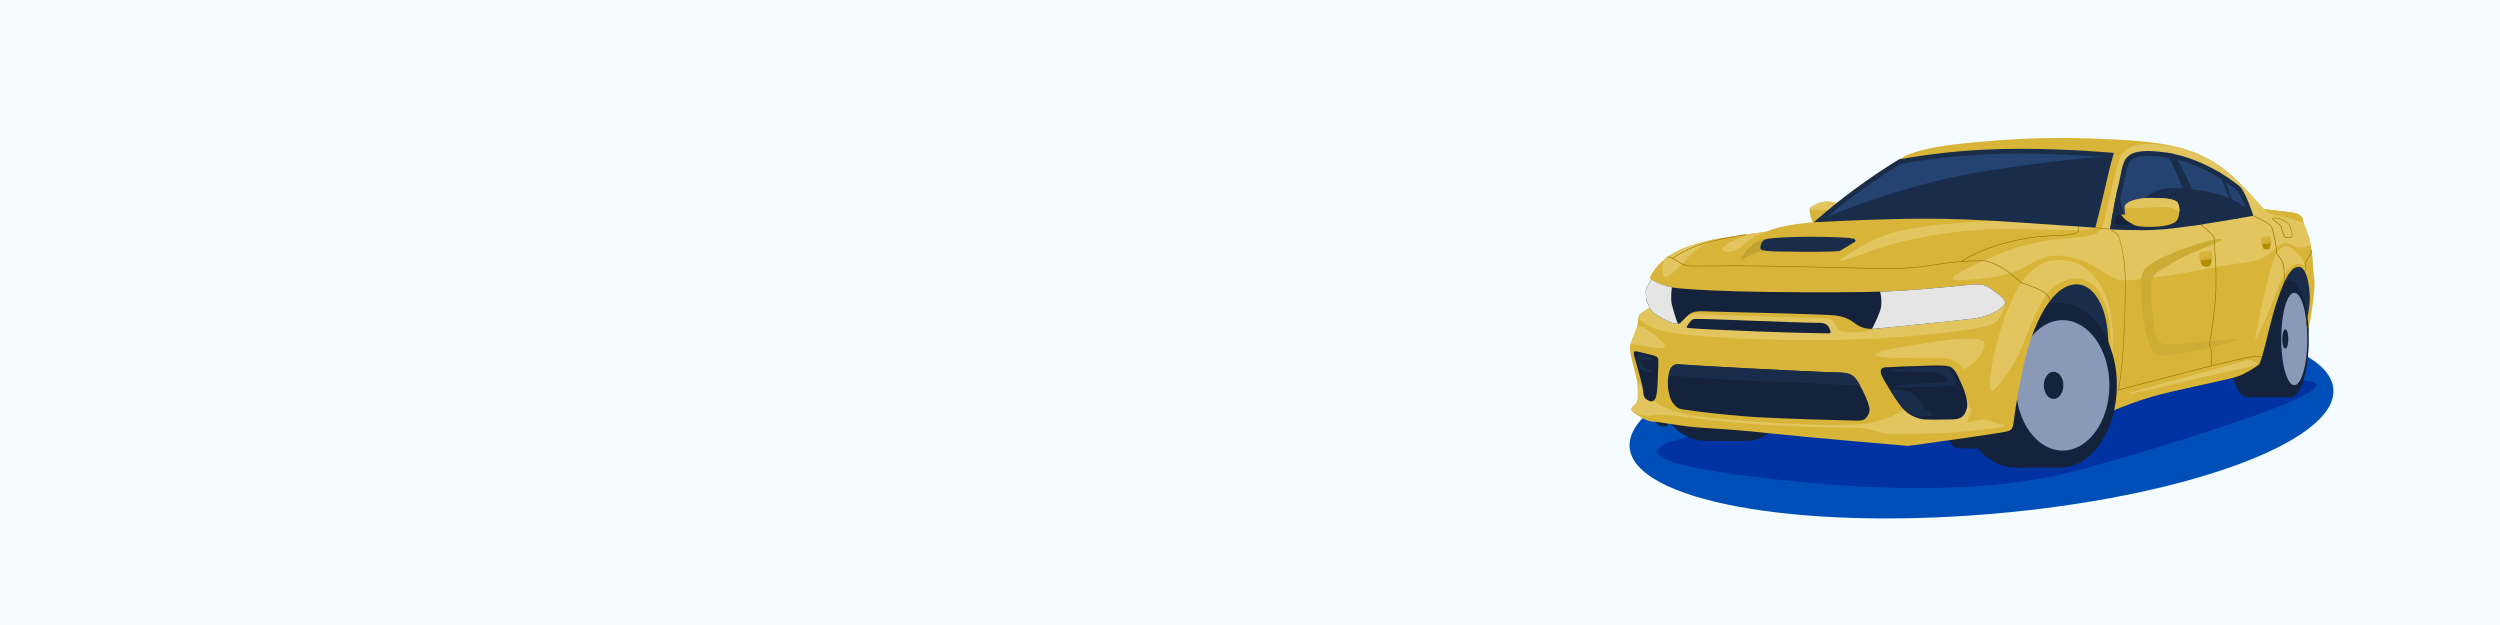 <?xml version="1.0" encoding="UTF-8"?> <svg xmlns="http://www.w3.org/2000/svg" width="1600" height="400" viewBox="0 0 1600 400" fill="none"><path d="M1600 0H0V400H1600V0Z" fill="#F5FCFF"></path><path d="M1273.27 328.989C1397.63 318.634 1496.16 282.768 1493.34 248.881C1490.52 214.994 1387.41 195.918 1263.05 206.274C1138.69 216.63 1040.16 252.495 1042.98 286.382C1045.8 320.269 1148.9 339.345 1273.27 328.989Z" fill="#004EB7"></path><path d="M1160.71 142.72C1160.1 142.193 1159.65 141.497 1159.43 140.72C1158.92 139.193 1158.52 137.628 1158.25 136.04C1158.08 134.67 1157.57 133.53 1159.57 132.23C1161.57 130.93 1165.46 128.73 1170.12 129C1174.78 129.27 1176.17 130.59 1176.17 130.59L1160.71 142.72Z" fill="#D8B538"></path><path d="M1170.12 129C1165.46 128.73 1161.58 130.93 1159.57 132.23C1158.91 132.583 1158.4 133.172 1158.15 133.88C1159.29 134.251 1160.47 134.453 1161.67 134.48C1164.79 134.62 1168.82 134.48 1171.35 134.38L1176.17 130.59C1176.17 130.59 1174.77 129.23 1170.12 129Z" fill="#E2C55F"></path><path d="M1220.43 256.85C1189.17 260.52 1120.53 273.47 1101.13 276.07C1081.73 278.67 1010.83 290.9 1119.69 304.8C1228.55 318.7 1290.8 310.8 1324.46 302.36C1358.12 293.92 1514.26 247.89 1476.78 243.85C1448.11 240.76 1351.89 237.92 1351.89 237.92L1220.43 256.85Z" fill="#0032A1"></path><path d="M1342.37 170.56L1276.84 198.11L1274.73 234.16L1337.88 255.35L1453.28 220.86L1473.16 208.39L1478.08 204.25L1480.16 188.95L1475.07 156.91L1342.37 170.56Z" fill="#192D4B"></path><path d="M1318.45 299.3C1338.52 299.3 1354.79 275.719 1354.79 246.63C1354.79 217.541 1338.52 193.96 1318.45 193.96C1298.38 193.96 1282.11 217.541 1282.11 246.63C1282.11 275.719 1298.38 299.3 1318.45 299.3Z" fill="#14233B"></path><path d="M1290.15 299.3C1311.14 299.3 1328.15 275.719 1328.15 246.63C1328.15 217.541 1311.14 193.96 1290.15 193.96C1269.16 193.96 1252.15 217.541 1252.15 246.63C1252.15 275.719 1269.16 299.3 1290.15 299.3Z" fill="#14233B"></path><path d="M1318.45 193.97H1290.15V299.3H1318.45V193.97Z" fill="#14233B"></path><path d="M1320.08 288.36C1336.61 288.36 1350.01 269.677 1350.01 246.63C1350.01 223.583 1336.61 204.9 1320.08 204.9C1303.55 204.9 1290.15 223.583 1290.15 246.63C1290.15 269.677 1303.55 288.36 1320.08 288.36Z" fill="#8B99B9"></path><path d="M1314.3 255.34C1317.75 255.34 1320.55 251.44 1320.55 246.63C1320.55 241.82 1317.75 237.92 1314.3 237.92C1310.85 237.92 1308.05 241.82 1308.05 246.63C1308.05 251.44 1310.85 255.34 1314.3 255.34Z" fill="#14233B"></path><path d="M1249 279.83C1247.2 280 1246.64 280.21 1248.16 283.03C1249.68 285.85 1249.66 285.84 1251.32 286.49C1252.98 287.14 1263.05 287.21 1265.8 287C1268.55 286.79 1269.19 285.48 1270.53 282.58C1271.87 279.68 1272.89 277.66 1271.73 277.58C1270.57 277.5 1262.07 278.6 1249 279.83Z" fill="#14233B"></path><path d="M1059.09 268.32C1059.09 268.32 1060.2 271.89 1061.64 272.32C1063.22 272.637 1064.81 272.831 1066.42 272.9C1067.63 272.99 1067.42 270.82 1067.29 269.57C1067.16 268.32 1059.09 268.32 1059.09 268.32Z" fill="#14233B"></path><path d="M1117.07 282.21C1134.81 282.21 1149.2 263.545 1149.2 240.52C1149.2 217.495 1134.81 198.83 1117.07 198.83C1099.32 198.83 1084.94 217.495 1084.94 240.52C1084.94 263.545 1099.32 282.21 1117.07 282.21Z" fill="#14233B"></path><path d="M1092.05 282.21C1110.6 282.21 1125.64 263.545 1125.64 240.52C1125.64 217.495 1110.6 198.83 1092.05 198.83C1073.5 198.83 1058.46 217.495 1058.46 240.52C1058.46 263.545 1073.5 282.21 1092.05 282.21Z" fill="#14233B"></path><path d="M1117.07 198.82H1092.05V282.2H1117.07V198.82Z" fill="#14233B"></path><path d="M1466.16 254.23C1472.5 254.23 1477.64 237.53 1477.64 216.93C1477.64 196.33 1472.5 179.63 1466.16 179.63C1459.82 179.63 1454.68 196.33 1454.68 216.93C1454.68 237.53 1459.82 254.23 1466.16 254.23Z" fill="#14233B"></path><path d="M1438.1 254.23C1444.73 254.23 1450.11 237.53 1450.11 216.93C1450.11 196.33 1444.73 179.63 1438.1 179.63C1431.47 179.63 1426.09 196.33 1426.09 216.93C1426.09 237.53 1431.47 254.23 1438.1 254.23Z" fill="#14233B"></path><path d="M1466.16 179.64H1438.1V254.23H1466.16V179.64Z" fill="#14233B"></path><path d="M1468.34 246.48C1472.96 246.48 1476.7 233.25 1476.7 216.93C1476.7 200.61 1472.96 187.38 1468.34 187.38C1463.72 187.38 1459.98 200.61 1459.98 216.93C1459.98 233.25 1463.72 246.48 1468.34 246.48Z" fill="#8B99B9"></path><path d="M1462.58 223.1C1463.67 223.1 1464.55 220.338 1464.55 216.93C1464.55 213.522 1463.67 210.76 1462.58 210.76C1461.49 210.76 1460.61 213.522 1460.61 216.93C1460.61 220.338 1461.49 223.1 1462.58 223.1Z" fill="#14233B"></path><path d="M1135.33 277.59C1154.33 279.7 1221.23 285.4 1221.23 285.4C1221.23 285.4 1265.32 279.32 1275.84 277.59C1286.36 275.86 1287.84 276.33 1288.58 271.12C1290.31 257.56 1292.73 244.096 1295.82 230.78C1300.26 212.44 1306.72 197.87 1314.93 189.09C1323.14 180.31 1336.35 176.93 1344.75 195.09C1348.34 202.86 1349.41 213.43 1349.45 222.98C1349.45 223.8 1349.45 225.4 1349.45 225.4L1352.45 248.56L1350.17 263.77C1358.93 259.964 1367.91 256.688 1377.06 253.96C1392.06 249.52 1426.57 243.06 1432.94 240.64C1437.54 238.703 1441.88 236.208 1445.87 233.21C1445.87 233.21 1446.64 231.96 1448.47 225.69C1450.3 219.42 1453.4 204.16 1457.47 192.2C1461.54 180.24 1465.86 170.29 1471.47 170.77C1477.08 171.25 1479 187.37 1478.03 195.29C1477.06 203.21 1476.1 205.03 1476.1 205.03L1476.71 207.42L1477.05 212.17C1477.05 212.17 1478.64 205.66 1479.94 196.32C1481.24 186.98 1481.53 181.77 1481.17 178.95C1480.7 175.809 1480.41 172.644 1480.3 169.47C1480.3 166.57 1479.36 156.88 1477.48 151.09C1475.6 145.3 1474.01 143.09 1473.72 140.45C1473.43 137.81 1470.24 136.45 1465.97 135.89C1461.7 135.33 1448.89 133.89 1448.89 133.89C1448.89 133.89 1439.84 123.61 1433.04 116.89C1426.24 110.17 1417.26 101.98 1401.04 96.34C1384.82 90.7 1363.54 89.39 1334.59 88.52C1305.64 87.65 1283.85 89.17 1260.69 91.34C1237.53 93.51 1225.49 96.77 1219.35 99.81C1213.21 102.85 1184.4 121.09 1160.8 142.22C1160.8 142.22 1141.26 143.46 1130.26 148.3C1130.26 148.3 1113.83 150.48 1103.77 152C1093.71 153.52 1082.27 156.41 1073.88 160.46C1067.62 163.324 1062.25 167.813 1058.31 173.46C1055.31 177.66 1055.71 177.95 1056.87 178.96C1056.87 178.96 1055.35 181.35 1054.26 183.38C1053.17 185.41 1053.32 185.38 1053.39 188.59C1053.46 191.8 1053.61 192.35 1054.33 193.73C1054.85 194.761 1055.31 195.823 1055.71 196.91C1055.71 196.91 1050.28 200.24 1049.48 201.18C1048.68 202.12 1048.4 203.86 1048.25 205.89C1048.1 207.92 1048.04 208.89 1046.52 212.55C1045.3 215.184 1044.23 217.888 1043.33 220.65C1042.61 223.19 1043.91 228.18 1045.57 235.13C1047.23 242.08 1048.04 244.13 1048.11 247.22C1048.18 250.31 1048.47 254.82 1047.89 256.7C1047.31 258.58 1045.36 259.45 1044.56 260.75C1043.76 262.05 1043.48 262.61 1045.94 264.4C1048.4 266.19 1054.26 269.94 1058.02 269.87C1061.78 269.8 1073.61 272.65 1087.94 273.66C1102.27 274.67 1111.8 275 1135.33 277.59Z" fill="#D8B538"></path><path d="M1282.11 272C1279.94 271.63 1272.51 269.09 1270.73 268.54C1268.95 267.99 1265.23 269.09 1261.32 270C1257.41 270.91 1259.63 268 1261.15 264.5C1262.67 261 1256.93 252.25 1256.93 252.25C1256.93 252.25 1254.32 262.25 1248.05 259.77C1241.78 257.29 1224.69 257.17 1220.83 260.35C1216.97 263.53 1212.92 266.43 1199.83 270.02C1186.74 273.61 1147.53 271.55 1124.46 269.92C1101.39 268.29 1085.86 266.92 1076.11 264.41C1066.36 261.9 1061.18 258.52 1059.11 256.89C1057.04 255.26 1057.11 255.55 1056.6 255.41C1055.22 254.764 1053.99 253.828 1053.01 252.667C1052.02 251.506 1051.3 250.146 1050.88 248.68C1050.03 245.38 1048.66 245.25 1047.99 245.41C1048.07 246.014 1048.12 246.621 1048.13 247.23C1048.2 250.34 1048.49 254.83 1047.91 256.71C1047.33 258.59 1045.38 259.46 1044.58 260.76C1043.97 261.76 1043.66 262.32 1044.65 263.33L1045.1 263.6C1048.52 265.627 1052.51 266.451 1056.45 265.94C1060.25 265.365 1064.11 265.271 1067.94 265.66C1074.27 266.05 1093.56 269.23 1118.07 271.11C1142.58 272.99 1177.33 273.94 1185.36 273.86C1191.12 273.619 1196.87 274.481 1202.3 276.4C1208.23 278.21 1209.37 277.72 1229.44 277.62C1249.51 277.52 1275.8 274.33 1279.85 273.62C1283.9 272.91 1284.29 272.34 1282.11 272Z" fill="#E2C55F"></path><path d="M1171.61 196.26L1077.71 194.71L1053.49 190.77C1053.53 191.801 1053.81 192.807 1054.33 193.7C1054.85 194.731 1055.31 195.793 1055.71 196.88C1055.71 196.88 1050.28 200.21 1049.48 201.15C1049.21 201.501 1049 201.892 1048.86 202.31C1049.2 204.05 1049.78 205.41 1055.42 208.58C1061.06 211.75 1074.34 215.66 1131.13 217.25C1187.92 218.84 1221.81 215.63 1247.67 212.54C1273.53 209.45 1277.67 207.85 1280.52 201.9C1283.37 195.95 1283.18 193.04 1283.18 193.04L1171.61 196.26Z" fill="#E2C55F"></path><path d="M1075.11 204.82C1075.11 204.34 1079.74 200.82 1085.92 200.96C1092.1 201.1 1133.78 202.96 1152.12 203.28C1170.46 203.6 1171.52 203.28 1173.83 206.28C1176.14 209.28 1175.67 212.84 1184.64 212.74C1190.29 212.638 1195.9 211.811 1201.34 210.28C1201.34 210.28 1187.15 197.28 1184.4 197.28C1181.65 197.28 1078.4 196.28 1078.4 196.28L1075.11 204.82Z" fill="#D8B538"></path><path d="M1138.8 155.12L1133.26 152.58C1133.26 152.58 1126.79 152.75 1122.64 155.7C1119.33 158.209 1116.6 161.401 1114.64 165.06C1113 167.76 1118.01 164.19 1121.64 162.55C1124.74 161.034 1128.2 160.388 1131.64 160.68C1135.33 160.89 1138.8 155.12 1138.8 155.12Z" fill="#C1A232"></path><path d="M1152.19 161.13C1162.33 161.23 1180.85 161.34 1183.89 159.32C1186.93 157.3 1187.34 155.79 1187.54 154.2C1187.74 152.61 1185.17 152.42 1181.46 152.13C1177.75 151.84 1161.67 151.26 1148.98 151.64C1136.29 152.02 1132.38 152.64 1130.41 153.04C1128.44 153.44 1127.32 155.17 1126.79 157.15C1126.26 159.13 1126.4 159.9 1129.87 160.47C1133.34 161.04 1143 161 1152.19 161.13Z" fill="#192D4B"></path><path d="M1185.63 155.7C1179.89 159.14 1173.35 162.88 1169.97 165.7C1166.59 168.52 1178.1 166.09 1195.85 155.77C1213.6 145.45 1212.68 142.94 1203.22 146.9C1197.1 149.301 1191.22 152.246 1185.63 155.7Z" fill="#D8B538"></path><path d="M1211.86 148.75C1203.86 150.82 1191.71 156.98 1183.64 162.18C1175.57 167.38 1172 169.98 1194.64 161.58C1217.28 153.18 1245.64 147.98 1272.13 146.82C1298.62 145.66 1337.69 149.61 1339.98 145.13C1342.27 140.65 1291.92 141.41 1291.05 141.41C1290.18 141.41 1243.08 140.64 1211.86 148.75Z" fill="#E2C55F"></path><path d="M1100 152.63C1090.93 154.26 1081.23 156.92 1073.87 160.47C1070.79 161.927 1067.9 163.747 1065.26 165.89C1064.29 168.129 1063.83 170.56 1063.93 173C1064.34 183.21 1073.12 172.25 1083.4 161.68C1088 157 1096.59 154.48 1100 152.63Z" fill="#E2C55F"></path><path d="M1450.93 181.09C1448.48 190.3 1445.41 204.72 1443.57 214.76C1441.73 224.8 1454.05 194.37 1457.45 185.51C1460.85 176.65 1465.02 169.51 1470.52 168.87C1476.02 168.23 1477.76 175.75 1477.52 175.6C1477.28 175.45 1477.52 171.04 1472.31 164.38C1467.1 157.72 1462.11 154.83 1457.91 160.91C1453.71 166.99 1452.16 176.5 1450.93 181.09Z" fill="#E2C55F"></path><path d="M1315.12 166.51C1304.83 166.78 1292.44 176.35 1283.18 202.7C1273.92 229.05 1270.44 255.78 1276.32 249.31C1282.2 242.84 1289.06 235.31 1295.53 218.43C1302 201.55 1304.7 196.43 1308.85 189.76C1313 183.09 1321.49 178.57 1327.47 178.18C1333.45 177.79 1340.89 181.18 1345.04 189.63C1349.19 198.08 1350.35 204.63 1350.92 213.12C1351.49 221.61 1349.92 234.12 1349.92 234.12L1349.82 235.86C1349.82 235.86 1352.28 230.16 1352.21 216.75C1352.14 203.34 1350.02 191.56 1343.55 181.52C1337.08 171.48 1329.6 166.12 1315.12 166.51Z" fill="#E2C55F"></path><path d="M1477.47 151.07C1475.59 145.27 1474 143.07 1473.71 140.43C1473.42 137.79 1470.23 136.43 1465.96 135.87C1461.69 135.31 1448.88 133.87 1448.88 133.87C1448.88 133.87 1439.83 123.59 1433.03 116.87C1426.23 110.15 1417.25 101.96 1401.03 96.32C1399.39 95.75 1397.71 95.22 1395.97 94.74C1394.43 94.42 1392.9 94.11 1391.38 93.83C1364.38 88.89 1358.68 95.74 1356.2 102.54C1353.72 109.34 1348.84 133.37 1346.38 142.24C1343.92 151.11 1340.88 150.75 1317.86 153.05C1294.84 155.35 1279.5 162.19 1264.59 169.13C1239.4 180.86 1248.66 180.86 1275.88 177.24C1303.1 173.62 1302.12 157.55 1330.32 165.98C1343.08 169.79 1350.72 179.84 1360.2 179.41C1369.68 178.98 1388.79 176.8 1411.96 172.04C1421.26 170.13 1430.84 168.8 1439.6 167.67C1452.6 165.98 1455.49 157.24 1461.49 155.74C1466.81 154.41 1469.21 160.52 1475.41 157.95C1476.75 157.4 1478.41 157.06 1478.81 156.51C1478.47 154.672 1478.02 152.855 1477.47 151.07Z" fill="#E2C55F"></path><path d="M1380.12 174.73C1387.1 169.815 1394.54 165.598 1402.34 162.14C1412.91 157.58 1424.99 153.31 1421.34 153.02C1417.69 152.73 1409.97 154.83 1401.03 157.94C1392.09 161.05 1382.15 165.11 1376.12 169.16C1370.09 173.21 1369.8 177.48 1370.45 189.21C1371.1 200.94 1372.91 213.75 1376.1 221.49C1379.29 229.23 1381.24 227.57 1391.01 226.85C1400.78 226.13 1422.86 220.26 1431.32 218.02C1439.78 215.78 1411.06 218.52 1404.62 219.25C1398.18 219.98 1387.1 220.84 1384.13 219.97C1381.16 219.1 1379.21 216.79 1377.98 204.55C1376.75 192.31 1374.78 178.42 1380.12 174.73Z" fill="#CDAC35"></path><path d="M1474.12 142.27C1473.92 141.671 1473.79 141.055 1473.71 140.43C1473.42 137.82 1470.23 136.43 1465.96 135.87C1461.69 135.31 1448.88 133.87 1448.88 133.87C1449.8 134.751 1450.8 135.538 1451.88 136.22C1454.01 137.63 1458.21 137.82 1464.51 139.66C1469.84 141.25 1472.65 142 1474.12 142.27Z" fill="#D8B538"></path><path d="M1339.86 144.09L1290.91 140.7C1267.85 139.1 1249.7 138.39 1232.05 138.39C1225.61 138.39 1219.05 138.48 1211.29 138.67C1193.84 139.11 1173.81 140.05 1165.12 140.48C1181.06 126.816 1198.06 114.443 1215.97 103.48C1233.99 100.222 1252.21 98.161 1270.51 97.31C1277.51 96.97 1285.08 96.79 1293.12 96.79C1319.47 96.79 1344 98.67 1350.82 99.25C1349.95 102.25 1348.15 108.75 1346.48 116.52C1344.54 125.51 1340.94 139.82 1339.86 144.09Z" fill="#254370"></path><path d="M1350.54 100.2C1343.34 100.39 1321.19 101.65 1272.54 109.2C1222.43 117.03 1179.96 134.2 1165.77 140.39C1174.77 139.95 1194.25 139.05 1211.29 138.62C1219.02 138.43 1225.61 138.34 1232.05 138.34C1249.7 138.34 1267.85 139.05 1290.91 140.65L1339.86 144.04C1340.94 139.77 1344.54 125.46 1346.48 116.46C1348 109.48 1349.6 103.51 1350.54 100.2Z" fill="#192D4B"></path><path d="M1293.11 98.32C1317.4 98.32 1340.11 99.92 1348.83 100.61C1347.83 104.04 1346.39 109.61 1344.97 116.18C1343.2 124.43 1340.03 137.18 1338.68 142.47L1291.01 139.17C1267.92 137.57 1249.74 136.85 1232.01 136.85C1225.56 136.85 1218.95 136.94 1211.21 137.13C1196.3 137.51 1179.5 138.25 1169.5 138.72C1184.32 126.33 1200.03 115.037 1216.5 104.93C1234.37 101.715 1252.43 99.681 1270.57 98.84C1277.5 98.49 1285.08 98.32 1293.09 98.32M1293.09 95.24C1285.59 95.24 1277.91 95.39 1270.42 95.77C1251.97 96.627 1233.59 98.712 1215.42 102.01C1196.09 113.823 1177.81 127.283 1160.8 142.24C1160.8 142.24 1188.16 140.79 1211.33 140.24C1218.33 140.06 1225.04 139.96 1232.05 139.96C1248.34 139.96 1265.99 140.54 1290.8 142.27L1341.03 145.74C1341.03 145.74 1345.66 127.64 1348.03 116.86C1350.4 106.08 1352.88 97.86 1352.88 97.86C1352.88 97.86 1324.5 95.23 1293.16 95.23L1293.09 95.24Z" fill="#192D4B"></path><path d="M1370.33 145.8C1365.22 145.8 1359.43 145.61 1352.23 145.21C1353.02 140.49 1355.32 126.89 1357.36 118.5C1357.92 116.22 1358.36 114.13 1358.71 112.28C1360.06 105.55 1360.8 101.85 1365.23 99.68C1367.23 98.68 1370.64 98.19 1374.92 98.19C1384.83 98.394 1394.63 100.336 1403.87 103.93C1414.12 107.925 1423.7 113.459 1432.28 120.34C1434.63 122.26 1438.12 130.89 1440.14 136.89C1434.47 137.89 1416.06 141.13 1401.55 143.17C1389.93 144.81 1382 145.8 1370.33 145.8Z" fill="#254370"></path><path d="M1439.61 137C1439.45 136.557 1439.26 136.129 1439.03 135.72C1433.03 125.17 1404.7 119.53 1387.5 120.49C1370.3 121.45 1357.5 144.49 1357.5 144.49L1361.5 145.62C1364.7 145.73 1367.6 145.79 1370.31 145.79C1382.01 145.79 1389.91 144.79 1401.53 143.16C1415.63 141.19 1433.39 138.09 1439.61 137Z" fill="#192D4B"></path><path d="M1374.92 96.65V99.73C1384.64 99.928 1394.25 101.834 1403.31 105.36C1413.41 109.298 1422.85 114.75 1431.31 121.53C1432.99 122.89 1435.88 129.38 1438.11 135.69C1431.03 136.94 1414.56 139.79 1401.34 141.69C1389.79 143.31 1381.94 144.3 1370.34 144.3C1365.66 144.3 1360.42 144.14 1354.03 143.81C1355.03 138.1 1357.03 126.4 1358.86 118.9C1359.42 116.6 1359.86 114.48 1360.22 112.62C1361.6 105.73 1362.3 102.86 1365.91 101.1C1367.64 100.25 1370.91 99.77 1374.91 99.77V96.65M1374.91 96.65C1370.46 96.65 1366.8 97.2 1364.55 98.3C1358.03 101.48 1358.39 107.71 1355.86 118.13C1353.33 128.55 1350.43 146.65 1350.43 146.65C1358.43 147.12 1364.8 147.33 1370.33 147.33C1381.95 147.33 1389.87 146.33 1401.75 144.7C1419.27 142.24 1442.14 138.09 1442.14 138.09C1442.14 138.09 1437.14 122.33 1433.24 119.15C1424.55 112.156 1414.83 106.541 1404.43 102.5C1395.01 98.825 1385.02 96.845 1374.91 96.65Z" fill="#192D4B"></path><path d="M1398.36 124.79C1400.42 131.237 1402 137.824 1403.11 144.5C1405.53 144.16 1408.03 143.78 1410.55 143.4C1408.16 134.635 1405.1 126.067 1401.4 117.77C1397.27 108.94 1393.51 102.13 1391.48 98.6C1389.8 98.23 1388.14 97.92 1386.48 97.66C1391.25 106.329 1395.22 115.409 1398.36 124.79Z" fill="#192D4B"></path><path d="M1426 120.88C1424.49 116.88 1423 113.62 1421.8 111.11C1421.07 110.66 1420.31 110.21 1419.51 109.76C1422.88 116.771 1425.72 124.02 1428.02 131.45C1429.24 135.45 1430.02 138.21 1430.65 140.11L1432.34 139.82C1431 135.39 1428.66 127.94 1426 120.88Z" fill="#192D4B"></path><path d="M1350.44 146.65C1354.72 146.9 1358.52 147.08 1361.98 147.19C1360.3 140.74 1357.04 128.19 1355.21 121C1352.86 131.56 1350.44 146.65 1350.44 146.65Z" fill="#192D4B"></path><path d="M1360.36 137.2C1360.25 137.2 1356.99 137.39 1355.91 137.39C1354.83 137.39 1354.5 138.15 1354.17 139.3C1353.84 140.45 1353.34 143.97 1353.34 143.97H1365.93C1365.93 143.97 1368.43 145.35 1377.69 145.17C1386.95 144.99 1391.23 143.1 1392.82 141.62C1394.41 140.14 1394.59 138.18 1394.82 136.62C1395.05 135.06 1395.25 132.02 1393.99 129.78C1392.73 127.54 1386.75 126.84 1381.14 126.78C1375.53 126.72 1372.96 126.52 1369.05 127.32C1365.14 128.12 1363.05 128.91 1361.7 130C1360.35 131.09 1359.7 131.95 1359.86 133.07C1360.02 134.19 1360.36 137.2 1360.36 137.2Z" fill="#14233B"></path><path d="M1365.74 144C1365.74 144 1368.24 145.38 1377.51 145.2C1386.78 145.02 1391.04 143.13 1392.63 141.65C1394.22 140.17 1394.41 138.21 1394.63 136.65C1394.85 135.09 1395.06 132.05 1393.8 129.81C1392.54 127.57 1386.56 126.87 1380.95 126.81C1375.34 126.75 1372.77 126.55 1368.86 127.35C1364.95 128.15 1362.86 128.94 1361.52 130.03C1360.18 131.12 1359.52 131.98 1359.67 133.1C1359.82 134.22 1360.14 137.26 1360.14 137.26C1360.14 137.26 1358.7 137.32 1357.45 137.38C1358.74 139.315 1360.45 140.932 1362.45 142.11C1366.29 144.19 1365.74 144 1365.74 144Z" fill="#D8B538"></path><path d="M1381 126.75C1375.39 126.64 1372.82 126.49 1368.91 127.29C1365 128.09 1362.91 128.88 1361.57 129.97C1360.91 130.446 1360.35 131.06 1359.95 131.77C1360.5 132.51 1361.68 133.23 1364.21 133.26C1369.5 133.33 1382.09 132.32 1386.21 132.54C1390.07 132.74 1390.32 132.88 1394.79 135.69C1395.03 133.668 1394.68 131.62 1393.79 129.79C1392.56 127.54 1386.59 126.85 1381 126.75Z" fill="#E2C55F"></path><path d="M1464 152.28H1463.26C1461.89 152.17 1461.42 150.71 1460.83 148.87L1460.62 148.23L1460.22 147.03C1459.99 146.35 1459.95 146.23 1459.8 145.67C1459.6 144.859 1459.14 144.136 1458.49 143.61C1458.24 143.41 1457.92 143.18 1457.55 142.92C1456.84 142.41 1455.95 141.77 1454.92 140.92C1454.25 140.38 1454.02 140.02 1454.13 139.72C1454.24 139.42 1455.05 139.29 1456.38 139.32C1458.13 139.32 1458.49 139.42 1458.97 139.66C1459.08 139.71 1461.67 141.01 1462.97 141.79C1464.07 142.367 1464.97 143.245 1465.59 144.32C1465.81 144.935 1466 145.563 1466.14 146.2C1466.27 146.72 1466.42 147.32 1466.61 148C1467.17 150 1467.56 151.61 1466.67 151.91C1465.8 152.167 1464.9 152.291 1464 152.28ZM1455.61 139.7C1455.09 139.7 1454.61 139.7 1454.51 139.84C1454.41 139.98 1454.51 140.02 1455.18 140.58C1456.18 141.41 1457.08 142.05 1457.79 142.58C1458.16 142.84 1458.48 143.07 1458.79 143.27C1459.51 143.852 1460.02 144.653 1460.24 145.55C1460.39 146.1 1460.43 146.2 1460.66 146.89L1461.06 148.09L1461.27 148.73C1461.83 150.5 1462.27 151.73 1463.34 151.86C1464.44 151.948 1465.55 151.833 1466.61 151.52C1467.2 151.32 1466.61 149.24 1466.29 148.11C1466.09 147.43 1465.94 146.82 1465.81 146.3C1465.68 145.682 1465.5 145.074 1465.28 144.48C1464.7 143.488 1463.85 142.678 1462.83 142.14C1461.53 141.37 1458.95 140.08 1458.83 140.03C1458.45 139.84 1458.16 139.78 1456.41 139.73L1455.61 139.7Z" fill="#9B7800"></path><path d="M1355.92 249.63L1355.53 249.52C1355.53 249.52 1356.7 245.23 1358.06 231.1C1359.47 216.32 1360.29 188.16 1359.94 176.33C1359.58 164.33 1356.45 151.79 1355.28 150.4C1354.11 149.01 1350.38 146.85 1350.34 146.83L1350.55 146.47C1350.7 146.57 1354.43 148.75 1355.55 150.14C1356.67 151.53 1359.95 164.24 1360.31 176.32C1360.66 188.16 1359.84 216.32 1358.42 231.14C1357.1 245.32 1355.93 249.59 1355.92 249.63Z" fill="#9B7800"></path><path d="M1352.59 250.64L1352.49 250.25C1352.88 250.14 1391.32 239.99 1406.56 236.13C1421.35 232.38 1437.25 228.69 1440.56 228.24C1442.95 227.958 1445.35 227.805 1447.75 227.78V228.19C1445.36 228.214 1442.98 228.365 1440.61 228.64C1437.27 229.1 1421.38 232.78 1406.61 236.53C1391.42 240.39 1353 250.54 1352.59 250.64Z" fill="#9B7800"></path><path d="M1461.91 181.11H1461.5C1461.5 181.04 1462.16 174.3 1461.2 169.93C1460.54 167.198 1459.09 164.722 1457.03 162.81L1456.97 162.75V162.67C1456.55 157.476 1455.66 152.332 1454.31 147.3C1454.18 146.91 1454.08 146.59 1454 146.3C1453.59 144.89 1453.54 144.75 1451.2 143.08C1448.28 141.274 1445.23 139.68 1442.08 138.31L1442.24 137.94C1445.42 139.314 1448.49 140.921 1451.43 142.75C1453.9 144.49 1453.95 144.69 1454.43 146.18C1454.51 146.46 1454.61 146.78 1454.73 147.18C1456.09 152.215 1456.99 157.363 1457.42 162.56C1459.5 164.536 1460.97 167.066 1461.65 169.85C1462.57 174.24 1461.91 181 1461.91 181.11Z" fill="#9B7800"></path><path d="M1415.52 234.17H1415.11C1415.4 224.6 1414.81 222.87 1414.3 221.35L1414.21 221.07C1413.92 220.376 1413.9 219.601 1414.14 218.89C1414.35 218.032 1414.5 217.159 1414.58 216.28C1414.7 215.22 1414.9 213.88 1415.16 212.19C1415.72 208.55 1416.57 203.04 1417.41 194.49C1418.35 183.037 1418.29 171.523 1417.23 160.08C1416.94 157.94 1416.84 155.778 1416.94 153.62C1417.02 153.227 1416.98 152.819 1416.82 152.45V152.38C1416.06 150.834 1414.97 149.47 1413.64 148.38C1411.91 146.812 1410.1 145.34 1408.21 143.97L1408.45 143.63C1410.35 145.02 1412.17 146.505 1413.92 148.08C1415.3 149.215 1416.41 150.634 1417.19 152.24V152.31C1417.37 152.742 1417.43 153.217 1417.35 153.68C1417.25 155.817 1417.34 157.96 1417.63 160.08C1418.7 171.549 1418.77 183.09 1417.82 194.57C1416.97 203.13 1416.13 208.65 1415.57 212.3C1415.31 213.98 1415.11 215.3 1414.99 216.36C1414.9 217.26 1414.75 218.152 1414.54 219.03C1414.32 219.665 1414.34 220.359 1414.6 220.98L1414.69 221.26C1415.22 222.76 1415.81 224.52 1415.52 234.17Z" fill="#9B7800"></path><path d="M1475.18 173.72L1474.96 173.38C1476.47 172.38 1474.9 168.59 1474.88 168.56V168.45L1474.94 168.36C1478.71 163.15 1479.25 160.11 1479.25 160.08L1479.66 160.15C1479.66 160.28 1479.11 163.26 1475.34 168.5C1475.57 169.17 1476.84 172.63 1475.18 173.72Z" fill="#9B7800"></path><path d="M1311.8 192.59C1311.22 189.42 1309.09 187.75 1305.11 185.59C1301.41 183.83 1297.58 182.366 1293.65 181.21L1293.56 181.16C1290.95 178.724 1288.2 176.45 1285.32 174.35C1279.16 169.79 1273.11 167.15 1268.72 167.09C1259.18 167.096 1249.66 167.841 1240.24 169.32C1229.36 171.11 1219.46 172.45 1199.74 172L1183.96 171.63C1168.07 171.25 1150.06 170.82 1130.47 170.52C1111.68 170.24 1100.74 170.37 1093.47 170.47C1090.56 170.47 1088.25 170.52 1086.32 170.52C1079.76 170.52 1077.85 170.34 1073.14 167.16C1068.74 164.16 1067.14 164.65 1067.14 164.65L1067.01 164.26C1067.08 164.26 1068.79 163.68 1073.42 166.82C1078.05 169.96 1079.78 170.07 1086.37 170.11C1088.3 170.11 1090.6 170.11 1093.51 170.06C1100.75 169.96 1111.69 169.83 1130.51 170.11C1150.1 170.41 1168.11 170.84 1184 171.22L1199.78 171.59C1219.47 172.04 1229.34 170.71 1240.2 168.92C1249.65 167.434 1259.2 166.685 1268.76 166.68C1273.23 166.74 1279.37 169.41 1285.6 174.02C1288.48 176.123 1291.23 178.397 1293.84 180.83C1297.78 181.99 1301.62 183.461 1305.33 185.23C1309.43 187.41 1311.62 189.14 1312.24 192.48L1311.8 192.59Z" fill="#9B7800"></path><path d="M1255.1 167.61L1254.86 167.28C1254.97 167.2 1265.86 159.58 1285.97 154.63C1295.54 152.17 1305.37 150.827 1315.25 150.63C1318.11 150.53 1320.59 150.44 1323.06 150.12C1330.18 149.18 1330.17 148.39 1330.12 146.05C1330.12 145.73 1330.12 145.39 1330.12 145.05H1330.53C1330.53 145.41 1330.53 145.75 1330.53 146.05C1330.59 148.76 1330.28 149.59 1323.11 150.53C1320.62 150.86 1318.11 150.95 1315.26 151.05C1305.41 151.251 1295.61 152.594 1286.07 155.05C1266.08 160 1255.2 167.53 1255.1 167.61Z" fill="#9B7800"></path><path d="M1070.55 165.5L1070.31 165.18C1076.76 160.768 1083.88 157.45 1091.41 155.36C1099.93 153.025 1108.58 151.189 1117.31 149.86L1117.37 150.27C1108.65 151.591 1100.02 153.421 1091.52 155.75C1084.04 157.83 1076.96 161.124 1070.55 165.5Z" fill="#9B7800"></path><path d="M1340.97 145.492L1340.93 145.9L1350.34 146.841L1350.38 146.433L1340.97 145.492Z" fill="#9B7800"></path><path d="M1408.3 165C1408.26 166.19 1408.42 167.379 1408.76 168.52C1409.29 169.9 1409.89 170.43 1410.64 170.52C1411.39 170.61 1413.64 170.86 1414.33 170.02C1415.02 169.18 1415.33 168.23 1415.42 166.23L1415.51 164.23L1408.3 165Z" fill="#B58C00"></path><path d="M1411.91 160.82C1410.85 160.868 1409.81 161.081 1408.82 161.45C1407.59 161.85 1407.62 161.78 1407.62 163.08C1407.52 164.075 1407.66 165.078 1408.02 166.01C1408.38 166.65 1408.36 166.74 1409.58 166.65C1410.8 166.56 1414.34 166.28 1415.08 165.78C1415.82 165.28 1415.91 165.09 1415.91 164.49C1415.9 163.6 1415.75 162.717 1415.48 161.87C1415.2 161.13 1414.99 161.08 1414.34 160.95C1413.54 160.78 1412.72 160.736 1411.91 160.82Z" fill="#CDAC35"></path><path d="M1415.76 165.19C1415.88 164.977 1415.93 164.733 1415.91 164.49C1415.9 163.6 1415.75 162.717 1415.48 161.87C1415.2 161.13 1414.99 161.08 1414.34 160.95C1413.54 160.78 1412.72 160.736 1411.91 160.82C1410.85 160.868 1409.81 161.081 1408.82 161.45C1407.59 161.85 1407.62 161.78 1407.62 163.08C1407.53 164.07 1407.66 165.067 1408 166C1408.41 166.09 1408.83 166.022 1409.19 165.81C1410.48 165.095 1411.86 164.561 1413.29 164.22C1414.4 163.92 1414.9 164.21 1415.76 165.19Z" fill="#D8B538"></path><path d="M1447.68 154.89C1447.65 155.902 1447.77 156.913 1448.04 157.89C1448.45 159.05 1448.92 159.49 1449.5 159.55C1450.08 159.61 1451.82 159.84 1452.36 159.13C1452.99 158.19 1453.29 157.068 1453.21 155.94L1453.28 154.25L1447.68 154.89Z" fill="#B58C00"></path><path d="M1450.49 151.41C1449.67 151.455 1448.86 151.634 1448.09 151.94C1447.09 152.28 1447.16 152.21 1447.16 153.31C1447.09 154.146 1447.19 154.988 1447.47 155.78C1447.75 156.31 1447.73 156.39 1448.68 156.31C1449.63 156.23 1452.37 156.01 1452.94 155.58C1453.51 155.15 1453.59 155 1453.59 154.5C1453.58 153.751 1453.47 153.007 1453.25 152.29C1453.04 151.67 1452.88 151.63 1452.37 151.51C1451.75 151.373 1451.12 151.339 1450.49 151.41Z" fill="#CDAC35"></path><path d="M1453.47 155.09C1453.57 154.91 1453.61 154.704 1453.59 154.5C1453.58 153.751 1453.47 153.007 1453.25 152.29C1453.04 151.67 1452.88 151.63 1452.37 151.51C1451.75 151.373 1451.12 151.339 1450.49 151.41C1449.67 151.455 1448.86 151.634 1448.09 151.94C1447.09 152.28 1447.16 152.21 1447.16 153.31C1447.09 154.131 1447.19 154.958 1447.45 155.74C1447.77 155.814 1448.1 155.76 1448.38 155.59C1449.37 154.99 1450.44 154.535 1451.56 154.24C1452.42 154 1452.81 154.27 1453.47 155.09Z" fill="#D8B538"></path><path d="M1105.12 156.37C1097.88 160.72 1107.73 164.09 1114.77 157.43C1119.23 153.328 1124.51 150.219 1130.26 148.31L1122.45 149.36C1116.37 150.861 1110.53 153.221 1105.12 156.37Z" fill="#E2C55F"></path><path d="M1421.09 235.22C1408.53 238.9 1345.09 255.58 1367.14 251.14C1389.19 246.7 1405.84 241.96 1419.35 239.22C1432.86 236.48 1441.16 234.5 1443.14 233.87C1445.12 233.24 1445.42 232.61 1443.39 231.7C1441.36 230.79 1440.19 229.86 1437.25 230.64C1434.31 231.42 1431.46 232.18 1421.09 235.22Z" fill="#E2C55F"></path><path d="M1274.39 184.94C1270.04 181.66 1266.19 181.61 1256.82 182.62C1247.45 183.63 1222.33 185.95 1206.82 186.55C1191.31 187.15 1160.21 187.21 1130.24 186.84C1104.83 186.53 1080.08 185.37 1071.47 184.14C1066.3 183.404 1061.32 181.632 1056.85 178.93C1056.85 178.93 1055.33 181.32 1054.24 183.35C1053.15 185.38 1053.3 185.35 1053.37 188.56C1053.44 191.77 1053.59 192.32 1054.31 193.7C1054.83 194.731 1055.29 195.793 1055.69 196.88C1056.5 198.354 1057.61 199.639 1058.95 200.65C1061.95 202.748 1065.15 204.54 1068.5 206C1073.06 208 1074.84 207.33 1075.86 206.22C1076.88 205.11 1078.27 203.85 1080.1 201.99C1081.93 200.13 1084.64 198.99 1090.04 199.22C1095.44 199.45 1107.42 199.71 1122.76 200.09C1138.1 200.47 1156.76 200.96 1169.86 201.54C1182.96 202.12 1184.57 205.54 1188.86 208.1C1193.15 210.66 1196.86 210.71 1201.36 210.27C1205.86 209.83 1251.16 205.35 1262.88 203.9C1274.6 202.45 1284.45 196.04 1283.2 193.04C1281.95 190.04 1278.74 188.22 1274.39 184.94Z" fill="#14233B"></path><path d="M1125.58 205.41C1138.22 205.85 1155.3 206.56 1160.9 206.56C1166.5 206.56 1169.2 206.51 1170.79 210.13C1172.38 213.75 1171.7 213.31 1168.31 213.31C1164.92 213.31 1146.81 212.95 1125.58 212.15C1104.35 211.35 1085.31 210.42 1082.42 210.06C1079.53 209.7 1078.42 210.35 1080.68 207.26C1083.25 203.7 1083.5 204.15 1087.56 204.12C1092.19 204.09 1108.46 204.82 1125.58 205.41Z" fill="#14233B"></path><path d="M1123.55 236C1142.66 236.93 1159.55 237.84 1170.07 238.22C1180.59 238.6 1185.07 237.45 1189.37 244.88C1193.67 252.31 1195.45 257.14 1196.22 260.23C1196.99 263.32 1196.03 265.15 1194.58 267.08C1193.13 269.01 1191.01 269.3 1188.12 269.2C1185.23 269.1 1138.12 268.14 1117.38 266.5C1096.64 264.86 1076.84 262.25 1074.91 261.58C1072.98 260.91 1070.47 258.3 1069.32 255.58C1067.49 250.852 1066.96 245.723 1067.77 240.72C1068.83 234.45 1070.83 232.9 1074.77 233.19C1078.71 233.48 1100.68 234.88 1123.55 236Z" fill="#14233B"></path><path d="M1221.23 234.45C1230.77 234.2 1243.23 233.39 1247.23 234.45C1251.23 235.51 1253.06 240.72 1255.66 246.45C1258.26 252.18 1259.72 258.45 1258.75 261.45C1257.78 264.45 1256.64 268.21 1250.22 268.4C1243.8 268.59 1234.22 268.69 1231.15 268.4C1228.25 268.033 1225.46 267.083 1222.94 265.607C1220.41 264.13 1218.22 262.158 1216.48 259.81C1211.65 253.35 1205.38 243.02 1204.22 240.22C1203.06 237.42 1203.35 235.01 1207.6 235.01C1211.85 235.01 1212.65 234.67 1221.23 234.45Z" fill="#14233B"></path><path d="M1234.71 263.4C1230.8 260.79 1229.2 258.55 1225.95 253.4C1224.21 250.65 1218.82 249.6 1214.18 249.22C1213.47 249.16 1212.75 249.253 1212.08 249.492C1211.41 249.732 1210.79 250.113 1210.28 250.61C1212.28 253.78 1214.51 257.07 1216.49 259.72C1217.98 261.731 1219.81 263.466 1221.9 264.85C1224.55 265.744 1227.31 266.269 1230.1 266.41C1235.73 266.49 1238.61 266 1234.71 263.4Z" fill="#192D4B"></path><path d="M1225.37 235.46C1220.74 235.72 1201.37 237.15 1213.69 237.78C1226.01 238.41 1229.42 237.87 1235.41 238.21C1241.4 238.55 1242.84 238.65 1244.86 241.16C1246.88 243.67 1247.37 244.05 1243.75 244.53C1240.13 245.01 1234.01 245.35 1225.61 245.74C1217.21 246.13 1208.48 247.38 1214.32 247.74C1220.16 248.1 1234.78 247.49 1242.55 247.35C1250.32 247.21 1253.36 246.48 1251.28 241.95C1249.2 237.42 1247.57 235.05 1243.13 234.95C1238.69 234.85 1231.64 235.11 1225.37 235.46Z" fill="#192D4B"></path><path d="M1055.1 226.68C1058.44 227.53 1060.92 227.93 1061.21 229.68C1061.5 231.43 1061.21 236 1061.02 242.13C1060.83 248.26 1060.34 253.28 1059.47 254.92C1058.6 256.56 1057.25 257.76 1054.26 255.98C1051.27 254.2 1051.9 251.39 1051.41 248.55C1050.92 245.71 1048.08 235.71 1047.07 231.9C1046.06 228.09 1044.18 224.04 1047.7 224.9C1051.22 225.76 1053 226.15 1055.1 226.68Z" fill="#14233B"></path><path d="M1053.8 228.08C1058.19 229.65 1060.05 230.72 1055.93 230.58C1051.81 230.44 1049.16 228.91 1049.59 230.87C1050.02 232.83 1050.28 234.23 1052.59 235.35C1054.9 236.47 1056.1 236.69 1057.69 237.56C1059.28 238.43 1057.04 238.28 1054.44 237.92C1051.84 237.56 1050.02 237.09 1048.75 233.54C1047.48 229.99 1047.31 228.44 1048.07 227.28C1048.83 226.12 1050.87 227 1053.8 228.08Z" fill="#192D4B"></path><path d="M1124.61 243.86C1154.89 245.11 1178.25 246.18 1190.42 246.75C1190.09 246.14 1189.74 245.52 1189.37 244.87C1185.12 237.44 1180.59 238.6 1170.07 238.21C1159.55 237.82 1142.66 236.92 1123.55 235.99C1100.68 234.88 1078.77 233.48 1074.8 233.19C1071.01 232.92 1069.02 234.32 1067.92 239.92C1074.34 240.73 1091.06 242.46 1124.61 243.86Z" fill="#192D4B"></path><path d="M1064.1 219C1059.95 214.27 1054.1 211.23 1052.1 209.88C1051.46 209.351 1050.66 209.052 1049.84 209.03C1049.01 209.008 1048.2 209.265 1047.53 209.76C1047.29 210.49 1046.95 211.37 1046.53 212.51C1045.31 215.144 1044.24 217.848 1043.34 220.61C1043.34 220.77 1043.26 220.93 1043.23 221.11C1043.57 220.683 1044.04 220.372 1044.56 220.218C1045.08 220.064 1045.64 220.075 1046.16 220.25C1049.4 220.93 1054.85 221.94 1058.76 222.57C1062.67 223.2 1068.25 223.74 1064.1 219Z" fill="#E2C55F"></path><path d="M1219.29 221.71C1236.05 219.13 1267.78 213.17 1269.91 219.25C1272.04 225.33 1257.79 238.89 1255.58 235.41C1253.37 231.93 1251.71 231.65 1248.82 230.11C1245.93 228.57 1234.25 228.85 1224.02 228.95C1224.02 228.95 1218.61 229.14 1211.13 229.04C1203.65 228.94 1187.06 226.66 1219.29 221.71Z" fill="#E2C55F"></path><path d="M1054.33 193.7C1054.85 194.731 1055.31 195.793 1055.71 196.88C1056.52 198.354 1057.63 199.639 1058.97 200.65C1061.97 202.748 1065.17 204.54 1068.52 206C1070.16 206.847 1071.99 207.269 1073.84 207.23C1072.24 203 1070.9 198.675 1069.84 194.28C1069.25 191.09 1069.66 186.52 1069.99 183.89C1065.35 183.039 1060.91 181.344 1056.89 178.89C1056.89 178.89 1055.37 181.28 1054.28 183.31C1053.19 185.34 1053.34 185.31 1053.41 188.52C1053.48 191.73 1053.61 192.32 1054.33 193.7Z" fill="#E5E5E5"></path><path d="M1274.39 184.94C1270.04 181.66 1266.19 181.61 1256.82 182.62C1247.45 183.63 1222.33 185.95 1206.82 186.55L1203.32 186.67C1204.06 189.8 1204.26 193.032 1203.92 196.23C1203.33 200 1200.08 206.66 1198.1 210.48C1199.1 210.48 1200.21 210.38 1201.32 210.27C1205.81 209.84 1251.12 205.35 1262.84 203.9C1274.56 202.45 1284.41 196.04 1283.16 193.04C1281.91 190.04 1278.74 188.22 1274.39 184.94Z" fill="#E5E5E5"></path><path d="M1347.44 214.89V226.45L1350.01 238.63L1351.11 251.89L1348.43 267.73L1352.06 266.66C1353.88 260.151 1354.8 253.42 1354.79 246.66C1354.91 235.635 1352.39 224.741 1347.44 214.89Z" fill="#14233B"></path><path d="M1476.61 201.55L1476.05 205.04L1476.43 207.97L1476.86 212.91L1477.51 211.42C1477.35 208 1477.05 204.64 1476.61 201.55Z" fill="#14233B"></path></svg> 